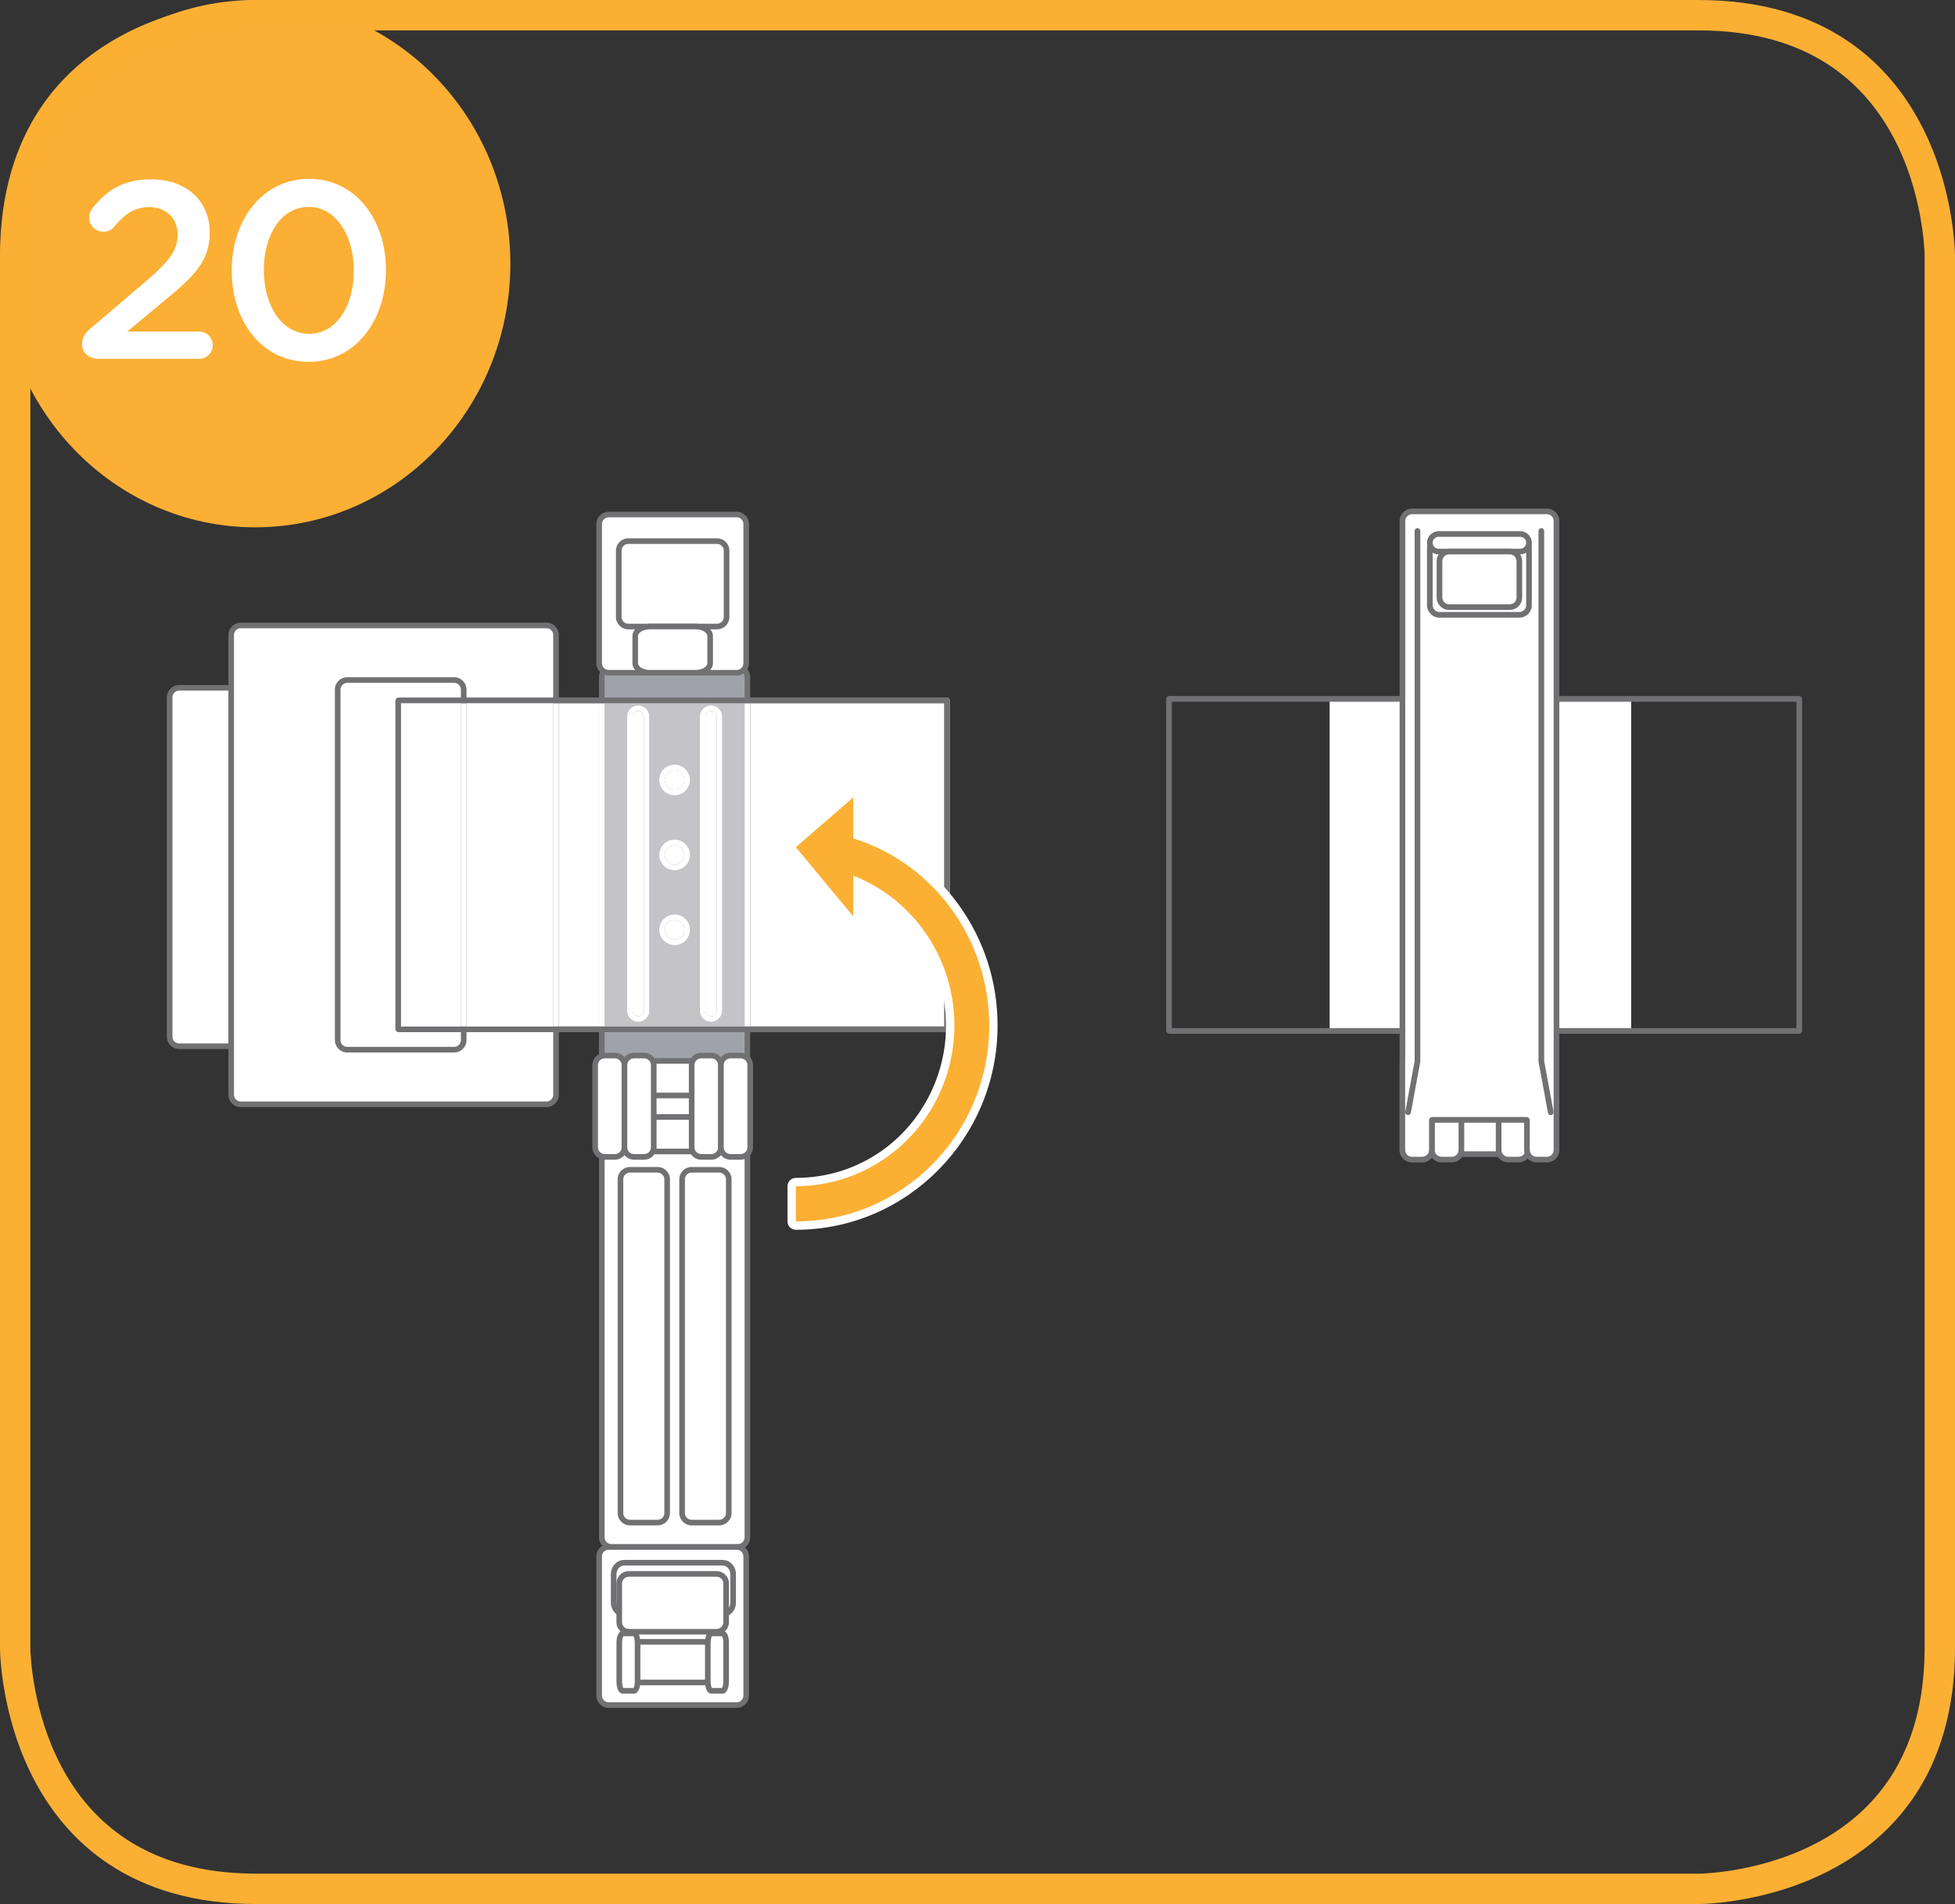 <?xml version="1.0" encoding="UTF-8"?>
<!DOCTYPE svg PUBLIC "-//W3C//DTD SVG 1.1//EN" "http://www.w3.org/Graphics/SVG/1.1/DTD/svg11.dtd">
<!-- Creator: CorelDRAW 2017 -->
<svg xmlns="http://www.w3.org/2000/svg" xml:space="preserve" width="48.44mm" height="47.181mm" version="1.1" style="shape-rendering:geometricPrecision; text-rendering:geometricPrecision; image-rendering:optimizeQuality; fill-rule:evenodd; clip-rule:evenodd"
viewBox="0 0 1922.85 1872.87"
 xmlns:xlink="http://www.w3.org/1999/xlink">
 <rect x="0" y="0" width="1922.85" height="1872.87" fill="#333333" stroke="none"/>
 <defs>
  <style type="text/css">
   <![CDATA[
    .fil3 {fill:#9FA2A9;fill-rule:nonzero}
    .fil6 {fill:#C4C4C8;fill-rule:nonzero}
    .fil8 {fill:#C4C4C8;fill-rule:nonzero}
    .fil0 {fill:#FBAF34;fill-rule:nonzero}
    .fil1 {fill:white;fill-rule:nonzero}
    .fil5 {fill:white;fill-rule:nonzero}
    .fil7 {fill:#C3C3C4;fill-rule:nonzero}
    .fil4 {fill:#AEADAF;fill-rule:nonzero}
    .fil2 {fill:#717073;fill-rule:nonzero}
    .fil9 {fill:#FBB034;fill-rule:nonzero}
   ]]>
  </style>
 </defs>
 <g id="Слой_x0020_1">
  <path class="fil0" d="M250.99 518.69c138.62,0 250.99,-116.12 250.99,-259.35 0,-143.23 -112.37,-259.33 -250.99,-259.33 -138.62,0 -250.99,116.1 -250.99,259.33 0,143.23 112.37,259.35 250.99,259.35z"/>
  <path class="fil1" d="M80.73 338.5c0,8.95 6.91,14.45 16.42,14.45l98.67 0c7.47,0 13.46,-5.99 13.46,-13.46 0,-7.4 -5.99,-13.39 -13.46,-13.39l-70.62 0 35.81 -29.81c30.87,-25.16 45.25,-40.03 45.25,-67.38l0 -0.49c0,-31.08 -23.33,-52.02 -57.44,-52.02 -27.35,0 -43.49,10.43 -57.65,28.12 -2.26,2.75 -3.52,6.2 -3.52,9.44 0,7.68 6.27,13.95 13.95,13.95 5.01,0 8.46,-2.25 10.71,-4.79 10.64,-12.9 20.37,-19.38 34.32,-19.38 15.86,0 28.05,9.94 28.05,27.14 0,15.65 -8.67,26.85 -32.56,47.01l-53.43 45.46c-5.22,4.23 -7.96,9.23 -7.96,15.15zm222.82 17.41c45.74,0 76.05,-40.25 76.05,-90.01l0 -0.49c0,-49.69 -30.09,-89.51 -75.56,-89.51 -45.81,0 -76.12,40.31 -76.12,90l0 0.5c0,49.76 29.81,89.51 75.62,89.51zm0.49 -27.56c-27.13,0 -44.54,-28.12 -44.54,-62.44l0 -0.49c0,-34.53 17.2,-61.88 44.05,-61.88 26.85,0 44.47,28.05 44.47,62.37l0 0.5c0,34.11 -16.92,61.95 -43.98,61.95z"/>
  <path class="fil1" d="M277.07 1019.73c0,5.2 -4.22,9.38 -9.37,9.38l-91.45 0c-5.18,0 -9.38,-4.18 -9.38,-9.38l0 -333.79c0,-5.18 4.2,-9.38 9.38,-9.38l91.45 0c5.15,0 9.37,4.2 9.37,9.38l0 333.79z"/>
  <path class="fil2" d="M277.07 1019.73l2.76 0c-0.02,6.72 -5.45,12.14 -12.13,12.14l-91.45 0c-6.69,-0.01 -12.13,-5.43 -12.14,-12.14l0 -333.79c0.01,-6.71 5.45,-12.13 12.14,-12.14l91.45 0c6.68,0.02 12.11,5.42 12.13,12.14l0 333.79 -2.76 0 -2.76 0 0 -333.79c0,-3.67 -2.99,-6.63 -6.61,-6.64l-91.45 0c-3.65,0 -6.62,2.97 -6.62,6.64l0 333.79c0,3.67 2.97,6.62 6.62,6.62l91.45 0c3.62,-0.01 6.61,-2.97 6.61,-6.62l2.76 0z"/>
  <path class="fil1" d="M546.88 1076.82c0,5.18 -4.19,9.4 -9.37,9.4l-300.76 0c-5.18,0 -9.37,-4.22 -9.37,-9.4l0 -452.23c0,-5.21 4.19,-9.4 9.37,-9.4l300.76 0c5.18,0 9.37,4.19 9.37,9.4l0 452.23z"/>
  <path class="fil2" d="M546.88 1076.82l2.76 0c0,6.69 -5.42,12.15 -12.13,12.15l-300.76 0c-6.71,0 -12.13,-5.46 -12.13,-12.15l0 -452.23c0.02,-6.72 5.43,-12.14 12.13,-12.14l300.76 0c6.71,0 12.12,5.42 12.13,12.14l0 452.23 -2.76 0 -2.76 0 0 -452.23c0,-3.68 -2.95,-6.64 -6.61,-6.64l-300.76 0c-3.66,0 -6.61,2.95 -6.61,6.64l0 452.23c0,3.67 2.97,6.64 6.61,6.64l300.76 0c3.64,0 6.61,-2.97 6.61,-6.64l2.76 0z"/>
  <path class="fil1" d="M456.09 1023.13c0,5.15 -4.19,9.37 -9.37,9.37l-105.2 0c-5.16,0 -9.38,-4.22 -9.38,-9.37l0 -344.85c0,-5.17 4.22,-9.37 9.38,-9.37l105.2 0c5.18,0 9.37,4.2 9.37,9.37l0 344.85z"/>
  <path class="fil2" d="M456.09 1023.13l2.76 0c-0.01,6.68 -5.42,12.13 -12.13,12.13l-105.2 0c-6.7,0 -12.13,-5.45 -12.13,-12.13l0 -344.85c0,-6.69 5.43,-12.12 12.13,-12.12l105.2 0c6.69,0 12.12,5.42 12.13,12.12l0 344.85 -2.76 0 -2.76 0 0 -344.85c0,-3.64 -2.95,-6.6 -6.61,-6.61l-105.2 0c-3.64,0.01 -6.61,2.98 -6.62,6.61l0 344.85c0.01,3.63 2.98,6.61 6.62,6.61l105.2 0c3.66,0 6.61,-2.98 6.61,-6.61l2.76 0z"/>
  <path class="fil1" d="M733.92 1667.82c0,5.17 -4.2,9.37 -9.37,9.37l-125.86 0c-5.18,0 -9.38,-4.2 -9.38,-9.37l0 -136.89c0,-5.2 4.2,-9.37 9.38,-9.37l125.86 0c5.17,0 9.37,4.17 9.37,9.37l0 136.89z"/>
  <path class="fil2" d="M733.92 1667.82l2.76 0c0,6.7 -5.43,12.13 -12.13,12.13l-125.86 0c-6.71,0 -12.14,-5.43 -12.14,-12.13l0 -136.89c0,-6.71 5.45,-12.13 12.14,-12.13l125.86 0c6.69,0 12.13,5.42 12.13,12.13l0 136.89 -2.76 0 -2.74 0 0 -136.89c-0.02,-3.65 -2.97,-6.61 -6.63,-6.61l-125.86 0c-3.66,0 -6.63,2.96 -6.63,6.61l0 136.89c0,3.64 2.97,6.61 6.63,6.61l125.86 0c3.64,0 6.61,-2.97 6.63,-6.61l2.74 0z"/>
  <path class="fil1" d="M721.09 1576.35c0,6.25 -4.63,11.32 -10.4,11.32l-96.72 0c-5.77,0 -10.4,-5.07 -10.4,-11.32l0 -27.85c0,-6.29 4.64,-11.34 10.4,-11.34l96.72 0c5.77,0 10.4,5.05 10.4,11.34l0 27.85z"/>
  <path class="fil2" d="M721.09 1576.35l2.76 0c-0.01,7.59 -5.68,14.05 -13.16,14.08l-96.72 0c-7.48,-0.03 -13.15,-6.49 -13.16,-14.08l0 -27.85c0.01,-7.62 5.7,-14.07 13.16,-14.1l96.72 0c7.47,0.03 13.15,6.48 13.16,14.1l0 27.85 -2.76 0 -2.75 0 0 -27.85c-0.02,-4.94 -3.59,-8.58 -7.65,-8.6l-96.72 0c-4.06,0.02 -7.63,3.66 -7.65,8.6l0 27.85c0.01,4.9 3.58,8.57 7.65,8.57l96.72 0c4.06,0 7.63,-3.67 7.65,-8.57l2.75 0z"/>
  <path class="fil1" d="M708.99 1645.54c0,5.2 -3.77,9.38 -8.37,9.38l-77.99 0c-4.62,0 -8.39,-4.18 -8.39,-9.38l0 -21.19c0,-5.18 3.77,-9.37 8.39,-9.37l77.99 0c4.6,0 8.37,4.19 8.37,9.37l0 21.19z"/>
  <path class="fil2" d="M708.99 1645.54l2.76 0c-0.01,6.48 -4.73,12.08 -11.13,12.14l-77.99 0c-6.38,-0.06 -11.13,-5.66 -11.15,-12.14l0 -21.19c0.02,-6.48 4.76,-12.07 11.15,-12.13l77.99 0c6.4,0.06 11.12,5.66 11.13,12.13l0 21.19 -2.76 0 -2.76 0 0 -21.19c0.02,-1.93 -0.7,-3.61 -1.75,-4.79 -1.05,-1.18 -2.39,-1.82 -3.86,-1.82l-77.99 0c-1.46,0 -2.81,0.64 -3.88,1.82 -1.05,1.17 -1.76,2.87 -1.75,4.79l0 21.19c-0.01,1.93 0.7,3.61 1.75,4.8 1.06,1.17 2.42,1.82 3.88,1.82l77.99 0c1.47,0 2.81,-0.64 3.86,-1.82 1.05,-1.19 1.77,-2.87 1.75,-4.8l2.76 0z"/>
  <path class="fil1" d="M627.09 1653.8c0,5.18 -1.57,9.37 -3.46,9.37l-11.09 0c-1.91,0 -3.46,-4.19 -3.46,-9.37l0 -37.73c0,-5.18 1.55,-9.37 3.46,-9.37l11.09 0c1.89,0 3.46,4.19 3.46,9.37l0 37.73z"/>
  <path class="fil2" d="M627.09 1653.8l2.75 0c-0.01,2.87 -0.42,5.47 -1.2,7.59l-1.6 2.86c-0.71,0.81 -1.86,1.67 -3.42,1.68l-11.09 0c-1.55,0 -2.73,-0.87 -3.43,-1.68 -2.03,-2.52 -2.72,-6.12 -2.79,-10.45l0 -37.73c0,-2.87 0.4,-5.46 1.19,-7.57l1.6 -2.87c0.71,-0.81 1.88,-1.66 3.43,-1.68l11.09 0c1.54,0.02 2.7,0.87 3.42,1.68 2.03,2.51 2.72,6.11 2.8,10.45l0 37.73 -2.75 0 -2.76 0 0 -37.73c0.01,-2.31 -0.37,-4.38 -0.84,-5.66l-0.6 -1.15 -0.01 -0.03 0.75 -0.9 0 1.12 -0.75 -0.22 0.75 -0.9 0 1.12 -11.09 0 0 -1.32 0.63 1.16 -0.63 0.15 0 -1.32 0.63 1.16 -0.19 -0.35 0.31 0.28 -0.11 0.07 -0.19 -0.35 0.31 0.28c-0.39,0.21 -1.54,3.32 -1.44,6.83l0 37.73c-0.02,2.31 0.36,4.4 0.84,5.68l0.59 1.14 0.01 0.03 -0.74 0.88 0 -1.12 0.74 0.24 -0.74 0.88 0 -1.12 11.09 0 0 1.33 -0.66 -1.16 0.66 -0.17 0 1.33 -0.66 -1.16 0.2 0.34 -0.29 -0.28 0.1 -0.06 0.2 0.34 -0.29 -0.28c0.39,-0.21 1.55,-3.33 1.46,-6.84l2.76 0z"/>
  <path class="fil1" d="M714.19 1653.8c0,5.18 -1.56,9.37 -3.46,9.37l-11.09 0c-1.9,0 -3.46,-4.19 -3.46,-9.37l0 -37.73c0,-5.18 1.56,-9.37 3.46,-9.37l11.09 0c1.91,0 3.46,4.19 3.46,9.37l0 37.73z"/>
  <path class="fil2" d="M714.19 1653.8l2.76 0c-0.02,2.86 -0.41,5.46 -1.19,7.59l-1.61 2.86c-0.7,0.83 -1.88,1.68 -3.42,1.68l-11.09 0c-1.55,0 -2.73,-0.87 -3.43,-1.68 -2.03,-2.52 -2.7,-6.12 -2.79,-10.45l0 -37.73c0,-2.87 0.42,-5.46 1.19,-7.57l1.6 -2.87c0.71,-0.81 1.88,-1.66 3.43,-1.68l11.09 0c1.54,0.02 2.72,0.85 3.42,1.68 2.06,2.52 2.72,6.11 2.8,10.45l0 37.73 -2.76 0 -2.75 0 0 -37.73c0,-2.31 -0.38,-4.4 -0.85,-5.66l-0.59 -1.15 -0.02 -0.03 0.74 -0.89 0 1.11 -0.74 -0.22 0.74 -0.89 0 1.11 -11.09 0 0 -1.32 0.63 1.16 -0.63 0.15 0 -1.32 0.63 1.16 -0.18 -0.35 0.29 0.28 -0.11 0.07 -0.18 -0.35 0.29 0.28c-0.39,0.21 -1.54,3.32 -1.44,6.83l0 37.73c-0.02,2.31 0.37,4.4 0.84,5.68l0.59 1.14 0.01 0.03 -0.74 0.88 0 -1.12 0.74 0.24 -0.74 0.88 0 -1.12 11.09 0 0 1.3 -0.64 -1.15 0.64 -0.15 0 1.3 -0.64 -1.15 0.19 0.35 -0.29 -0.28 0.1 -0.07 0.19 0.35 -0.29 -0.28c0.39,-0.21 1.54,-3.33 1.46,-6.84l2.75 0z"/>
  <path class="fil1" d="M714.19 1557.55c0,-5.16 -4.2,-9.37 -9.38,-9.37l-86.39 0c-5.15,0 -9.35,4.2 -9.35,9.37l0 38.14c0,5.18 4.2,9.38 9.35,9.38l86.39 0c5.18,0 9.38,-4.2 9.38,-9.38l0 -38.14z"/>
  <path class="fil2" d="M714.19 1557.55l-2.75 0c-0.01,-3.64 -2.97,-6.59 -6.64,-6.61l-86.37 0c-3.64,0.02 -6.61,2.97 -6.61,6.61l0 38.14c0,3.65 2.97,6.62 6.61,6.62l86.37 0c3.66,0 6.63,-2.97 6.64,-6.62l0 -38.14 2.75 0 2.76 0 0 38.14c0,6.7 -5.43,12.14 -12.14,12.14l-86.37 0c-6.7,0 -12.12,-5.43 -12.13,-12.14l0 -38.14c0.01,-6.7 5.43,-12.11 12.13,-12.13l86.37 0c6.71,0.02 12.14,5.42 12.14,12.13l-2.76 0z"/>
  <path class="fil3" d="M735.11 1049.46c0,5.18 -4.19,9.37 -9.37,9.37l-124.48 0c-5.18,0 -9.38,-4.19 -9.38,-9.37l0 -383.39c0,-5.18 4.2,-9.37 9.38,-9.37l124.48 0c5.18,0 9.37,4.19 9.37,9.37l0 383.39z"/>
  <path class="fil2" d="M735.11 1049.46l2.75 0c0,6.7 -5.42,12.13 -12.12,12.13l-124.48 0c-6.71,-0.02 -12.13,-5.42 -12.14,-12.13l0 -383.39c0.02,-6.71 5.43,-12.12 12.14,-12.13l124.48 0c6.69,0.01 12.12,5.42 12.12,12.13l0 383.39 -2.75 0 -2.76 0 0 -383.39c0,-3.67 -2.95,-6.63 -6.61,-6.63l-124.48 0c-3.68,0.02 -6.63,2.96 -6.63,6.63l0 383.39c0,3.65 2.95,6.61 6.63,6.61l124.48 0c3.66,0 6.6,-2.96 6.61,-6.61l2.76 0z"/>
  <path class="fil1" d="M735.11 1512.2c0,5.18 -4.19,9.37 -9.37,9.37l-124.46 0c-5.2,0 -9.4,-4.18 -9.4,-9.37l0 -383.39c0,-5.18 4.2,-9.37 9.4,-9.37l124.46 0c5.18,0 9.37,4.19 9.37,9.37l0 383.39z"/>
  <path class="fil2" d="M735.11 1512.2l2.76 0c0,6.7 -5.42,12.13 -12.13,12.13l-124.46 0c-6.72,-0.01 -12.14,-5.42 -12.14,-12.13l0 -383.39c0,-6.71 5.43,-12.12 12.14,-12.13l124.46 0c6.69,0.01 12.11,5.42 12.13,12.13l0 383.39 -2.76 0 -2.76 0 0 -383.39c0,-3.67 -2.96,-6.63 -6.61,-6.63l-124.46 0c-3.68,0.02 -6.64,2.96 -6.64,6.63l0 383.39c0,3.66 2.95,6.61 6.64,6.61l124.46 0c3.65,0 6.61,-2.96 6.61,-6.61l2.76 0z"/>
  <path class="fil1" d="M726.86 1123.28c0,5.18 -3.18,9.35 -7.13,9.35l-122.11 0c-3.91,0 -7.11,-4.17 -7.11,-9.35l0 -70.3c0,-5.21 3.2,-9.38 7.11,-9.38l122.11 0c3.95,0 7.13,4.17 7.13,9.38l0 70.3z"/>
  <path class="fil2" d="M726.86 1123.28l2.76 0c-0.02,3.15 -0.95,6.05 -2.65,8.29 -1.68,2.23 -4.27,3.84 -7.24,3.82l-122.11 0c-2.97,0 -5.53,-1.6 -7.21,-3.82 -1.69,-2.23 -2.66,-5.14 -2.66,-8.29l0 -70.3c0,-3.18 0.96,-6.08 2.66,-8.32 1.68,-2.22 4.24,-3.82 7.21,-3.82l122.11 0c2.97,0 5.56,1.6 7.24,3.82 1.69,2.24 2.63,5.14 2.65,8.32l0 70.3 -2.76 0 -2.76 0 0 -70.3c0.01,-2.04 -0.63,-3.82 -1.51,-4.97 -0.91,-1.17 -1.91,-1.65 -2.86,-1.65l-122.11 0c-0.92,0 -1.92,0.48 -2.83,1.65 -0.9,1.15 -1.54,2.93 -1.52,4.97l0 70.3c-0.02,2.02 0.63,3.79 1.52,4.96 0.91,1.16 1.91,1.64 2.83,1.64l122.11 0c0.95,0 1.95,-0.48 2.86,-1.64 0.88,-1.16 1.52,-2.94 1.51,-4.96l2.76 0z"/>
  <path class="fil1" d="M635.97 994.1c0,4.56 -3.73,8.26 -8.26,8.26 -4.56,0 -8.28,-3.7 -8.28,-8.26l0 -289.22c0,-4.55 3.71,-8.25 8.28,-8.25 4.54,0 8.26,3.7 8.26,8.25l0 289.22z"/>
  <path class="fil2" d="M635.97 994.1l2.76 0c-0.02,6.09 -4.95,11.01 -11.02,11.02 -6.09,-0.02 -11.02,-4.93 -11.02,-11.02l0 -289.22c0,-6.08 4.93,-10.99 11.02,-11.01 6.08,0.02 11.01,4.93 11.02,11.01l0 289.22 -2.76 0 -2.76 0 0 -289.22c0,-3.01 -2.49,-5.5 -5.51,-5.5 -3.04,0 -5.52,2.49 -5.52,5.5l0 289.22c0,3.02 2.48,5.52 5.52,5.52 3.01,0 5.51,-2.49 5.51,-5.52l2.76 0z"/>
  <path class="fil1" d="M707.58 994.1c0,4.56 -3.7,8.26 -8.26,8.26 -4.56,0 -8.26,-3.7 -8.26,-8.26l0 -289.22c0,-4.55 3.7,-8.25 8.26,-8.25 4.56,0 8.26,3.7 8.26,8.25l0 289.22z"/>
  <path class="fil2" d="M707.58 994.1l2.74 0c0,6.08 -4.91,11.01 -11.01,11.02 -6.09,-0.02 -11,-4.93 -11.02,-11.02l0 -289.22c0.02,-6.08 4.93,-10.99 11.02,-11.01 6.09,0 11.01,4.94 11.01,11.01l0 289.22 -2.74 0 -2.76 0 0 -289.22c0,-3.02 -2.47,-5.5 -5.51,-5.5 -3.02,0 -5.5,2.49 -5.5,5.5l0 289.22c0,3.02 2.48,5.52 5.5,5.52 3.04,0 5.51,-2.48 5.51,-5.52l2.76 0z"/>
  <path class="fil1" d="M675.91 767.21c0,6.82 -5.56,12.41 -12.4,12.41 -6.84,0 -12.39,-5.59 -12.39,-12.41 0,-6.83 5.56,-12.4 12.39,-12.4 6.85,0 12.4,5.57 12.4,12.4z"/>
  <path class="fil2" d="M675.91 767.21l2.76 0c-0.01,8.35 -6.79,15.16 -15.16,15.16 -8.36,0 -15.14,-6.81 -15.14,-15.16 0,-8.36 6.78,-15.15 15.14,-15.16 8.37,0.01 15.15,6.8 15.16,15.16l-2.76 0 -2.76 0c-0.01,-5.31 -4.33,-9.63 -9.65,-9.65 -5.31,0.01 -9.62,4.34 -9.63,9.65 0.01,5.3 4.33,9.64 9.63,9.65 5.32,-0.01 9.63,-4.35 9.65,-9.65l2.76 0z"/>
  <path class="fil1" d="M675.91 914.57c0,6.83 -5.56,12.39 -12.4,12.39 -6.84,0 -12.39,-5.56 -12.39,-12.39 0,-6.84 5.56,-12.4 12.39,-12.4 6.85,0 12.4,5.56 12.4,12.4z"/>
  <path class="fil2" d="M675.91 914.57l2.76 0c-0.01,8.36 -6.79,15.15 -15.16,15.15 -8.36,0 -15.14,-6.79 -15.14,-15.15 0,-8.36 6.78,-15.14 15.14,-15.16 8.37,0.02 15.15,6.79 15.16,15.16l-2.76 0 -2.76 0c-0.01,-5.31 -4.33,-9.64 -9.65,-9.64 -5.31,0 -9.62,4.33 -9.63,9.64 0.01,5.31 4.33,9.63 9.63,9.63 5.32,0 9.63,-4.33 9.65,-9.63l2.76 0z"/>
  <path class="fil1" d="M675.91 840.89c0,6.82 -5.56,12.41 -12.4,12.41 -6.84,0 -12.39,-5.59 -12.39,-12.41 0,-6.83 5.56,-12.41 12.39,-12.41 6.85,0 12.4,5.58 12.4,12.41z"/>
  <path class="fil2" d="M675.91 840.89l2.76 0c-0.01,8.35 -6.79,15.15 -15.16,15.17 -8.36,-0.02 -15.14,-6.82 -15.14,-15.17 0,-8.36 6.78,-15.15 15.14,-15.16 8.37,0.01 15.15,6.8 15.16,15.16l-2.76 0 -2.76 0c-0.01,-5.31 -4.33,-9.63 -9.65,-9.65 -5.31,0.02 -9.62,4.34 -9.63,9.65 0.01,5.3 4.33,9.63 9.63,9.65 5.32,-0.02 9.63,-4.35 9.65,-9.65l2.76 0z"/>
  <path class="fil1" d="M656.18 1488.31c0,5.18 -4.2,9.37 -9.4,9.37l-27.16 0c-5.16,0 -9.37,-4.19 -9.37,-9.37l0 -328.29c0,-5.18 4.2,-9.37 9.37,-9.37l27.16 0c5.19,0 9.4,4.19 9.4,9.37l0 328.29z"/>
  <path class="fil2" d="M656.18 1488.31l2.76 0c0,6.71 -5.45,12.11 -12.15,12.13l-27.16 0c-6.69,0 -12.13,-5.42 -12.13,-12.13l0 -328.29c0,-6.71 5.43,-12.13 12.13,-12.13l27.16 0c6.7,0.02 12.15,5.42 12.15,12.13l0 328.29 -2.76 0 -2.76 0 0 -328.29c0,-3.66 -2.96,-6.61 -6.64,-6.61l-27.16 0c-3.64,0 -6.61,2.95 -6.61,6.61l0 328.29c0,3.66 2.97,6.61 6.61,6.61l27.16 0c3.68,0 6.64,-2.95 6.64,-6.61l2.76 0z"/>
  <path class="fil1" d="M716.76 1488.31c0,5.18 -4.19,9.37 -9.38,9.37l-27.14 0c-5.18,0 -9.36,-4.19 -9.36,-9.37l0 -328.29c0,-5.18 4.17,-9.37 9.36,-9.37l27.14 0c5.2,0 9.38,4.19 9.38,9.37l0 328.29z"/>
  <path class="fil2" d="M716.76 1488.31l2.76 0c-0.02,6.71 -5.42,12.11 -12.14,12.13l-27.14 0c-6.71,-0.02 -12.1,-5.43 -12.12,-12.13l0 -328.29c0.02,-6.69 5.41,-12.11 12.12,-12.13l27.14 0c6.72,0.02 12.13,5.43 12.14,12.13l0 328.29 -2.76 0 -2.74 0 0 -328.29c-0.02,-3.66 -2.97,-6.61 -6.64,-6.61l-27.14 0c-3.66,0 -6.6,2.94 -6.6,6.61l0 328.29c0,3.67 2.94,6.61 6.6,6.61l27.14 0c3.67,0 6.63,-2.94 6.64,-6.61l2.74 0z"/>
  <path class="fil1" d="M702.31 1089.3c0,5.18 -4.19,9.38 -9.37,9.38l-51.63 0c-5.17,0 -9.38,-4.2 -9.38,-9.38l0 -2.38c0,-5.18 4.22,-9.35 9.38,-9.35l51.63 0c5.18,0 9.37,4.17 9.37,9.35l0 2.38z"/>
  <path class="fil2" d="M702.31 1089.3l2.76 0c-0.02,6.71 -5.43,12.13 -12.13,12.14l-51.63 0c-6.7,-0.02 -12.14,-5.43 -12.14,-12.14l0 -2.38c0,-6.7 5.45,-12.1 12.14,-12.11l51.63 0c6.69,0.01 12.11,5.41 12.13,12.11l0 2.38 -2.76 0 -2.76 0 0 -2.38c0,-3.65 -2.96,-6.59 -6.61,-6.59l-51.63 0c-3.66,0 -6.61,2.94 -6.63,6.59l0 2.38c0.02,3.66 2.97,6.61 6.63,6.63l51.63 0c3.65,0 6.61,-2.96 6.61,-6.63l2.76 0z"/>
  <path class="fil1" d="M614.19 1128.6c0,5.15 -4.2,9.35 -9.4,9.35l-10.07 0c-5.15,0 -9.35,-4.2 -9.35,-9.35l0 -80.94c0,-5.18 4.2,-9.37 9.35,-9.37l10.07 0c5.19,0 9.4,4.19 9.4,9.37l0 80.94z"/>
  <path class="fil2" d="M614.19 1128.6l2.76 0c0,6.68 -5.45,12.11 -12.15,12.11l-10.07 0c-6.69,0 -12.1,-5.43 -12.11,-12.11l0 -80.94c0,-6.69 5.43,-12.11 12.11,-12.11l10.07 0c6.7,0 12.15,5.4 12.15,12.11l0 80.94 -2.76 0 -2.76 0 0 -80.94c0,-3.66 -2.96,-6.61 -6.64,-6.61l-10.07 0c-3.63,0 -6.59,2.95 -6.59,6.61l0 80.94c0,3.62 2.97,6.59 6.59,6.59l10.07 0c3.68,0 6.64,-2.97 6.64,-6.59l2.76 0z"/>
  <path class="fil1" d="M642.97 1128.6c0,5.15 -4.2,9.35 -9.37,9.35l-10.05 0c-5.17,0 -9.36,-4.2 -9.36,-9.35l0 -80.94c0,-5.18 4.19,-9.37 9.36,-9.37l10.05 0c5.17,0 9.37,4.19 9.37,9.37l0 80.94z"/>
  <path class="fil2" d="M642.97 1128.6l2.76 0c-0.02,6.68 -5.43,12.11 -12.13,12.11l-10.05 0c-6.69,0 -12.12,-5.43 -12.12,-12.11l0 -80.94c0,-6.69 5.42,-12.11 12.12,-12.11l10.05 0c6.69,0 12.13,5.4 12.13,12.11l0 80.94 -2.76 0 -2.74 0 0 -80.94c-0.02,-3.66 -2.97,-6.61 -6.63,-6.61l-10.05 0c-3.64,0 -6.6,2.95 -6.6,6.61l0 80.94c0,3.62 2.97,6.59 6.6,6.59l10.05 0c3.64,0 6.61,-2.97 6.63,-6.59l2.74 0z"/>
  <path class="fil1" d="M709.06 1128.6c0,5.15 -4.19,9.35 -9.37,9.35l-10.05 0c-5.17,0 -9.36,-4.2 -9.36,-9.35l0 -80.94c0,-5.18 4.19,-9.37 9.36,-9.37l10.05 0c5.18,0 9.37,4.19 9.37,9.37l0 80.94z"/>
  <path class="fil2" d="M709.06 1128.6l2.76 0c0,6.68 -5.42,12.11 -12.13,12.11l-10.05 0c-6.7,0 -12.12,-5.43 -12.12,-12.11l0 -80.94c0,-6.69 5.42,-12.11 12.12,-12.11l10.05 0c6.7,0 12.11,5.42 12.13,12.11l0 80.94 -2.76 0 -2.76 0 0 -80.94c0,-3.66 -2.96,-6.61 -6.61,-6.61l-10.05 0c-3.64,0 -6.6,2.95 -6.6,6.61l0 80.94c0,3.62 2.97,6.59 6.6,6.59l10.05 0c3.65,0 6.61,-2.97 6.61,-6.59l2.76 0z"/>
  <path class="fil1" d="M737.88 1128.6c0,5.15 -4.2,9.35 -9.37,9.35l-10.09 0c-5.14,0 -9.36,-4.2 -9.36,-9.35l0 -80.94c0,-5.18 4.22,-9.37 9.36,-9.37l10.09 0c5.17,0 9.37,4.19 9.37,9.37l0 80.94z"/>
  <path class="fil2" d="M737.88 1128.6l2.76 0c-0.01,6.68 -5.43,12.11 -12.13,12.11l-10.09 0c-6.68,0 -12.1,-5.43 -12.12,-12.11l0 -80.94c0.02,-6.71 5.43,-12.11 12.12,-12.11l10.09 0c6.69,0 12.13,5.4 12.13,12.11l0 80.94 -2.76 0 -2.76 0 0 -80.94c0,-3.66 -2.97,-6.61 -6.61,-6.61l-10.09 0c-3.62,0 -6.58,2.95 -6.6,6.61l0 80.94c0.02,3.62 2.98,6.59 6.6,6.59l10.09 0c3.64,0 6.61,-2.97 6.61,-6.59l2.76 0z"/>
  <path class="fil1" d="M733.92 652.35c0,5.18 -4.2,9.4 -9.37,9.4l-125.86 0c-5.18,0 -9.38,-4.22 -9.38,-9.4l0 -136.89c0,-5.18 4.2,-9.36 9.38,-9.36l125.86 0c5.17,0 9.37,4.17 9.37,9.36l0 136.89z"/>
  <path class="fil2" d="M733.92 652.35l2.76 0c0,6.69 -5.42,12.15 -12.13,12.15l-125.86 0c-6.71,0 -12.14,-5.46 -12.14,-12.15l0 -136.89c0,-6.68 5.43,-12.12 12.14,-12.12l125.86 0c6.69,0 12.12,5.43 12.13,12.12l0 136.89 -2.76 0 -2.74 0 0 -136.89c-0.02,-3.63 -2.99,-6.61 -6.63,-6.61l-125.86 0c-3.66,0 -6.63,2.99 -6.63,6.61l0 136.89c0,3.65 2.97,6.64 6.63,6.64l125.86 0c3.64,0 6.61,-2.99 6.63,-6.64l2.74 0z"/>
  <path class="fil1" d="M714.63 606.91c0,5.18 -4.18,9.36 -9.37,9.36l-87.3 0c-5.17,0 -9.37,-4.17 -9.37,-9.36l0 -65.27c0,-5.21 4.2,-9.37 9.37,-9.37l87.3 0c5.18,0 9.37,4.16 9.37,9.37l0 65.27z"/>
  <path class="fil2" d="M714.63 606.91l2.76 0c-0.01,6.71 -5.43,12.1 -12.13,12.12l-87.3 0c-6.68,-0.02 -12.13,-5.41 -12.13,-12.12l0 -65.27c0.02,-6.73 5.45,-12.11 12.13,-12.13l87.3 0c6.7,0.02 12.12,5.41 12.13,12.13l0 65.27 -2.76 0 -2.76 0 0 -65.27c0,-3.68 -2.94,-6.61 -6.61,-6.61l-87.3 0c-3.66,0 -6.61,2.93 -6.61,6.61l0 65.27c0,3.66 2.95,6.6 6.61,6.6l87.3 0c3.66,0 6.61,-2.93 6.61,-6.6l2.76 0z"/>
  <path class="fil1" d="M698.48 652.35c0,5.18 -6.36,9.4 -14.2,9.4l-45.32 0c-7.83,0 -14.19,-4.22 -14.19,-9.4l0 -26.71c0,-5.2 6.36,-9.37 14.19,-9.37l45.32 0c7.84,0 14.2,4.17 14.2,9.37l0 26.71z"/>
  <path class="fil2" d="M698.48 652.35l2.76 0c-0.01,3.78 -2.32,6.91 -5.39,8.95 -3.12,2.04 -7.16,3.21 -11.57,3.21l-45.32 0c-4.41,0 -8.44,-1.16 -11.55,-3.21 -3.08,-2.03 -5.39,-5.17 -5.39,-8.95l0 -26.71c0,-3.79 2.31,-6.93 5.39,-8.94 3.11,-2.04 7.14,-3.18 11.55,-3.19l45.32 0c4.41,0.02 8.44,1.15 11.55,3.19 3.08,2 5.39,5.14 5.41,8.94l0 26.71 -2.76 0 -2.76 0 0 -26.71c0.02,-1.4 -0.85,-2.95 -2.93,-4.34 -2.02,-1.34 -5.08,-2.28 -8.51,-2.28l-45.32 0c-3.43,0 -6.5,0.94 -8.51,2.28 -2.06,1.39 -2.94,2.94 -2.93,4.34l0 26.71c-0.02,1.4 0.87,2.95 2.93,4.34 2.03,1.36 5.1,2.31 8.51,2.3l45.32 0c3.42,0.01 6.48,-0.94 8.51,-2.3 2.07,-1.39 2.94,-2.94 2.93,-4.34l2.76 0z"/>
  <path class="fil1" d="M589.14 691.65l-39.49 0 0 318.11 39.49 0 0 -318.11zm339.7 0l-190.97 0 0 318.11 190.97 0 0 -318.11z"/>
  <polygon class="fil1" points="544.13,691.65 458.85,691.65 458.85,1009.76 544.13,1009.76 "/>
  <polygon class="fil4" points="544.13,1009.76 549.63,1009.76 549.63,691.64 544.13,691.64 "/>
  <polygon class="fil5" points="544.13,1009.76 549.63,1009.76 549.63,691.64 544.13,691.64 "/>
  <polygon class="fil1" points="453.33,691.65 394.42,691.65 394.42,1009.76 453.33,1009.76 "/>
  <polygon class="fil4" points="453.33,1009.76 458.83,1009.76 458.83,691.64 453.33,691.64 "/>
  <polygon class="fil5" points="453.33,1009.76 458.83,1009.76 458.83,691.64 453.33,691.64 "/>
  <path class="fil6" d="M663.51 929.73c-8.36,0 -15.15,-6.79 -15.15,-15.15 0,-8.36 6.79,-15.14 15.15,-15.16 8.38,0.02 15.15,6.79 15.16,15.16 -0.01,8.36 -6.79,15.15 -15.16,15.15zm0 -73.67c-8.36,-0.02 -15.14,-6.81 -15.15,-15.17 0.01,-8.36 6.79,-15.15 15.15,-15.16 8.38,0.01 15.15,6.8 15.16,15.16 -0.01,8.36 -6.79,15.15 -15.16,15.17zm0 -73.69c-8.36,0 -15.14,-6.79 -15.15,-15.15 0.01,-8.36 6.79,-15.15 15.15,-15.17 8.38,0.02 15.15,6.81 15.16,15.17 -0.01,8.36 -6.79,15.15 -15.16,15.15zm-35.81 222.75c-6.09,-0.01 -11.02,-4.93 -11.02,-11.02l0 -289.22c0,-6.08 4.93,-11 11.02,-11.01 6.08,0.01 11.01,4.93 11.02,11.01l0 289.22c-0.02,6.09 -4.95,11.01 -11.02,11.02zm71.61 0c-6.09,-0.01 -11,-4.93 -11.02,-11.02l0 -289.22c0.02,-6.08 4.93,-11 11.02,-11.01 6.09,0 11.01,4.94 11.01,11.01l0 289.22c0,6.08 -4.91,11.01 -11.01,11.02zm33.05 -313.47l-137.71 0 0 318.11 137.71 0 0 -318.11z"/>
  <path class="fil4" d="M594.64 691.65l-5.52 0 0 318.11 5.52 0 0 -318.11zm143.23 0l-5.5 0 0 318.11 5.5 0 0 -318.11z"/>
  <path class="fil5" d="M594.64 691.65l-5.52 0 0 318.11 5.52 0 0 -318.11zm143.23 0l-5.5 0 0 318.11 5.5 0 0 -318.11z"/>
  <path class="fil1" d="M627.71 699.38c-3.04,0 -5.52,2.48 -5.52,5.5l0 289.22c0,3.02 2.48,5.5 5.52,5.5 3.01,0 5.5,-2.48 5.5,-5.5l0 -289.22c0,-3.02 -2.49,-5.5 -5.5,-5.5z"/>
  <path class="fil4" d="M627.71 999.61c-3.04,0 -5.52,-2.48 -5.52,-5.52l0 -289.2c0,-3.02 2.48,-5.5 5.52,-5.5 3.01,0 5.5,2.48 5.5,5.5l0 289.2c0,3.04 -2.49,5.52 -5.5,5.52zm0 -305.74c-6.09,0.01 -11.02,4.93 -11.02,11.02l0 289.2c0,6.09 4.93,11.02 11.02,11.04 6.08,-0.02 11.01,-4.95 11.02,-11.04l0 -289.2c-0.01,-6.09 -4.94,-11.01 -11.02,-11.02z"/>
  <path class="fil5" d="M627.71 999.61c-3.04,0 -5.52,-2.48 -5.52,-5.52l0 -289.2c0,-3.02 2.48,-5.5 5.52,-5.5 3.01,0 5.5,2.48 5.5,5.5l0 289.2c0,3.04 -2.49,5.52 -5.5,5.52zm0 -305.74c-6.09,0.01 -11.02,4.93 -11.02,11.02l0 289.2c0,6.09 4.93,11.02 11.02,11.04 6.08,-0.02 11.01,-4.95 11.02,-11.04l0 -289.2c-0.01,-6.09 -4.94,-11.01 -11.02,-11.02z"/>
  <path class="fil1" d="M699.31 699.38c-3.02,0 -5.5,2.48 -5.5,5.5l0 289.22c0,3.02 2.48,5.5 5.5,5.5 3.04,0 5.5,-2.47 5.5,-5.5l0 -289.22c0,-3.02 -2.46,-5.5 -5.5,-5.5z"/>
  <path class="fil4" d="M699.31 999.61c-3.02,0 -5.5,-2.48 -5.5,-5.52l0 -289.2c0,-3.02 2.48,-5.5 5.5,-5.5 3.04,0 5.5,2.47 5.5,5.5l0 289.2c0,3.04 -2.46,5.52 -5.5,5.52zm0 -305.74c-6.09,0.01 -11.01,4.93 -11.02,11.02l0 289.2c0.01,6.09 4.93,11.02 11.02,11.04 6.09,-0.02 11.01,-4.96 11.01,-11.04l0 -289.2c0,-6.08 -4.91,-11.02 -11.01,-11.02z"/>
  <path class="fil5" d="M699.31 999.61c-3.02,0 -5.5,-2.48 -5.5,-5.52l0 -289.2c0,-3.02 2.48,-5.5 5.5,-5.5 3.04,0 5.5,2.47 5.5,5.5l0 289.2c0,3.04 -2.46,5.52 -5.5,5.52zm0 -305.74c-6.09,0.01 -11.01,4.93 -11.02,11.02l0 289.2c0.01,6.09 4.93,11.02 11.02,11.04 6.09,-0.02 11.01,-4.96 11.01,-11.04l0 -289.2c0,-6.08 -4.91,-11.02 -11.01,-11.02z"/>
  <path class="fil1" d="M663.51 757.56c-5.31,0.02 -9.63,4.34 -9.63,9.65 0,5.31 4.33,9.65 9.63,9.66 5.31,-0.01 9.63,-4.35 9.65,-9.66 -0.02,-5.31 -4.34,-9.63 -9.65,-9.65z"/>
  <path class="fil4" d="M663.51 776.87c-5.31,-0.01 -9.63,-4.35 -9.63,-9.65 0,-5.32 4.33,-9.65 9.63,-9.67 5.31,0.02 9.63,4.34 9.65,9.67 -0.02,5.29 -4.34,9.63 -9.65,9.65zm0 -24.81c-8.36,0.01 -15.14,6.8 -15.15,15.17 0.01,8.34 6.79,15.15 15.15,15.15 8.38,0 15.15,-6.81 15.16,-15.15 -0.01,-8.36 -6.79,-15.16 -15.16,-15.17z"/>
  <path class="fil5" d="M663.51 776.87c-5.31,-0.01 -9.63,-4.35 -9.63,-9.65 0,-5.32 4.33,-9.65 9.63,-9.67 5.31,0.02 9.63,4.34 9.65,9.67 -0.02,5.29 -4.34,9.63 -9.65,9.65zm0 -24.81c-8.36,0.01 -15.14,6.8 -15.15,15.17 0.01,8.34 6.79,15.15 15.15,15.15 8.38,0 15.15,-6.81 15.16,-15.15 -0.01,-8.36 -6.79,-15.16 -15.16,-15.17z"/>
  <path class="fil1" d="M663.51 904.93c-5.31,0.01 -9.63,4.33 -9.63,9.63 0,5.32 4.33,9.63 9.63,9.65 5.32,-0.01 9.63,-4.33 9.65,-9.65 -0.02,-5.31 -4.33,-9.62 -9.65,-9.63z"/>
  <path class="fil4" d="M663.51 924.21c-5.31,-0.01 -9.63,-4.33 -9.63,-9.63 0,-5.32 4.33,-9.63 9.63,-9.65 5.32,0.02 9.63,4.33 9.65,9.65 -0.02,5.31 -4.33,9.62 -9.65,9.63zm0 -24.8c-8.36,0.02 -15.15,6.79 -15.15,15.17 0,8.36 6.79,15.15 15.15,15.15 8.38,0 15.15,-6.79 15.16,-15.15 -0.01,-8.38 -6.79,-15.15 -15.16,-15.17z"/>
  <path class="fil5" d="M663.51 924.21c-5.31,-0.01 -9.63,-4.33 -9.63,-9.63 0,-5.32 4.33,-9.63 9.63,-9.65 5.32,0.02 9.63,4.33 9.65,9.65 -0.02,5.31 -4.33,9.62 -9.65,9.63zm0 -24.8c-8.36,0.02 -15.15,6.79 -15.15,15.17 0,8.36 6.79,15.15 15.15,15.15 8.38,0 15.15,-6.79 15.16,-15.15 -0.01,-8.38 -6.79,-15.15 -15.16,-15.17z"/>
  <path class="fil1" d="M663.51 831.23c-5.31,0.02 -9.63,4.34 -9.63,9.65 0,5.31 4.33,9.65 9.63,9.66 5.31,-0.01 9.63,-4.35 9.65,-9.66 -0.02,-5.31 -4.34,-9.63 -9.65,-9.65z"/>
  <path class="fil4" d="M663.51 850.54c-5.31,-0.01 -9.63,-4.35 -9.63,-9.65 0,-5.32 4.33,-9.65 9.63,-9.66 5.31,0.01 9.63,4.34 9.65,9.66 -0.02,5.29 -4.34,9.63 -9.65,9.65zm0 -24.81c-8.36,0.02 -15.14,6.79 -15.15,15.17 0.01,8.34 6.79,15.15 15.15,15.16 8.38,-0.01 15.15,-6.82 15.16,-15.16 -0.01,-8.38 -6.79,-15.15 -15.16,-15.17z"/>
  <path class="fil5" d="M663.51 850.54c-5.31,-0.01 -9.63,-4.35 -9.63,-9.65 0,-5.32 4.33,-9.65 9.63,-9.66 5.31,0.01 9.63,4.34 9.65,9.66 -0.02,5.29 -4.34,9.63 -9.65,9.65zm0 -24.81c-8.36,0.02 -15.14,6.79 -15.15,15.17 0.01,8.34 6.79,15.15 15.15,15.16 8.38,-0.01 15.15,-6.82 15.16,-15.16 -0.01,-8.38 -6.79,-15.15 -15.16,-15.17z"/>
  <path class="fil7" d="M589.14 1009.76l-39.49 0 0 5.52 39.49 0 0 -5.52zm0 -323.62l-39.49 0 0 5.52 39.49 0 0 -5.52zm342.46 0l-193.73 0 0 5.52 190.97 0 0 318.11 -190.97 0 0 5.52 193.73 0 0 -2.76 0 2.76 1.95 -0.81 0.81 -1.95 0 -323.62 -0.81 -1.95 -1.95 -0.81z"/>
  <path class="fil7" d="M544.13 1009.76l-85.28 0 0 5.52 85.28 0 0 -5.52zm0 -323.62l-85.28 0 0 5.52 85.28 0 0 -5.52z"/>
  <path class="fil5" d="M544.13 1009.76l-85.28 0 0 5.52 85.28 0 0 -5.52zm0 -323.62l-85.28 0 0 5.52 85.28 0 0 -5.52z"/>
  <path class="fil2" d="M544.13 691.64l5.51 0 0 -5.5 -5.51 0 0 5.5zm0 323.64l5.51 0 0 -5.51 -5.51 0 0 5.51z"/>
  <polygon class="fil7" points="453.33,686.14 391.66,686.14 389.71,686.94 388.92,688.9 388.92,1012.52 389.71,1014.47 391.66,1015.28 453.33,1015.28 453.33,1009.76 394.42,1009.76 394.42,691.66 453.33,691.66 "/>
  <polygon class="fil5" points="453.33,686.14 391.66,686.14 389.71,686.94 388.92,688.9 388.92,1012.52 389.71,1014.47 391.66,1015.28 453.33,1015.28 453.33,1009.76 394.42,1009.76 394.42,691.66 453.33,691.66 "/>
  <path class="fil2" d="M453.33 691.64l5.51 0 0 -5.5 -5.51 0 0 5.5zm0 323.64l5.51 0 0 -5.51 -5.51 0 0 5.51z"/>
  <path class="fil7" d="M732.37 1009.76l-137.71 0 0 5.52 137.71 0 0 -5.52zm0 -323.62l-137.71 0 0 5.52 137.71 0 0 -5.52z"/>
  <path class="fil8" d="M732.37 1009.76l-137.71 0 0 5.52 137.71 0 0 -5.52zm0 -323.62l-137.71 0 0 5.52 137.71 0 0 -5.52z"/>
  <path class="fil2" d="M594.64 1009.76l-5.52 0 0 5.52 5.52 0 0 -5.52zm143.23 0l-5.5 0 0 5.52 5.5 0 0 -5.52zm-143.23 -323.62l-5.52 0 0 5.52 5.52 0 0 -5.52zm143.23 0l-5.5 0 0 5.52 5.5 0 0 -5.52z"/>
  <polygon class="fil2" points="931.59,1012.52 931.59,1015.28 391.65,1015.28 389.71,1014.46 388.91,1012.52 388.91,688.89 389.71,686.95 391.65,686.13 931.59,686.13 933.54,686.95 934.35,688.89 934.35,1012.52 933.54,1014.46 931.59,1015.28 931.59,1012.52 928.84,1012.52 928.84,691.65 394.41,691.65 394.41,1009.76 931.59,1009.76 931.59,1012.52 928.84,1012.52 "/>
  <polygon class="fil1" points="1307.76,1014.06 1604.32,1014.06 1604.32,687.49 1307.76,687.49 "/>
  <polygon class="fil2" points="1769.68,1014.06 1769.68,1016.83 1149.78,1016.83 1147.82,1016.01 1147,1014.06 1147,687.49 1147.82,685.52 1149.78,684.71 1769.68,684.71 1771.66,685.52 1772.47,687.49 1772.47,1014.06 1771.66,1016.01 1769.68,1016.83 1769.68,1014.06 1766.91,1014.06 1766.91,690.26 1152.56,690.26 1152.56,1011.27 1769.68,1011.27 1769.68,1014.06 1766.91,1014.06 "/>
  <path class="fil3" d="M1529.32 1051.33c0,5.21 -4.24,9.47 -9.47,9.47l-125.61 0c-5.22,0 -9.45,-4.26 -9.45,-9.47l0 -420.24c0,-5.25 4.23,-9.45 9.45,-9.45l125.61 0c5.22,0 9.47,4.2 9.47,9.45l0 420.24z"/>
  <path class="fil2" d="M1529.32 1051.33l2.79 0c-0.02,6.75 -5.49,12.23 -12.25,12.24l-125.61 0c-6.76,-0.01 -12.24,-5.5 -12.24,-12.24l0 -420.24c0.01,-6.78 5.49,-12.23 12.24,-12.23l125.61 0c6.75,0 12.24,5.43 12.25,12.23l0 420.24 -2.79 0 -2.79 0 0 -420.24c0,-3.71 -2.99,-6.66 -6.68,-6.66l-125.61 0c-3.71,0 -6.66,2.94 -6.68,6.66l0 420.24c0.02,3.68 3,6.66 6.68,6.68l125.61 0c3.68,-0.02 6.68,-3.01 6.68,-6.68l2.79 0z"/>
  <path class="fil1" d="M1520.99 1125.8c0,5.22 -3.22,9.47 -7.18,9.47l-123.22 0c-3.98,0 -7.18,-4.24 -7.18,-9.47l0 -70.97c0,-5.21 3.21,-9.44 7.18,-9.44l123.22 0c3.97,0 7.18,4.23 7.18,9.44l0 70.97z"/>
  <path class="fil2" d="M1520.99 1125.8l2.77 0c0,3.18 -0.95,6.11 -2.66,8.36 -1.68,2.25 -4.27,3.88 -7.3,3.88l-123.22 0c-3.02,0 -5.63,-1.63 -7.3,-3.88 -1.71,-2.25 -2.68,-5.19 -2.68,-8.36l0 -70.97c0,-3.18 0.97,-6.09 2.68,-8.36 1.68,-2.24 4.29,-3.86 7.3,-3.86l123.22 0c3.01,0 5.6,1.64 7.3,3.86 1.71,2.25 2.66,5.18 2.66,8.36l0 70.97 -2.77 0 -2.79 0 0 -70.97c0.01,-2.03 -0.64,-3.82 -1.53,-5 -0.91,-1.16 -1.92,-1.67 -2.87,-1.67l-123.22 0c-0.96,0 -1.96,0.5 -2.87,1.67 -0.9,1.17 -1.54,2.95 -1.54,5l0 70.97c0,2.03 0.64,3.85 1.54,5.01 0.91,1.19 1.91,1.67 2.87,1.67l123.22 0c0.95,0 1.95,-0.48 2.87,-1.68 0.89,-1.16 1.54,-2.97 1.53,-5l2.79 0z"/>
  <path class="fil1" d="M1429.26 995.46c0,4.6 -3.74,8.34 -8.34,8.34 -4.59,0 -8.33,-3.74 -8.33,-8.34l0 -325.19c0,-4.61 3.74,-8.35 8.33,-8.35 4.6,0 8.34,3.74 8.34,8.35l0 325.19z"/>
  <path class="fil2" d="M1429.26 995.46l2.77 0c0,6.13 -4.97,11.13 -11.12,11.13 -6.14,-0.01 -11.11,-4.99 -11.12,-11.13l0 -325.19c0.01,-6.15 4.98,-11.12 11.12,-11.12 6.14,0 11.12,4.97 11.12,11.12l0 325.19 -2.77 0 -2.79 0 0 -325.19c0,-3.07 -2.48,-5.56 -5.56,-5.56 -3.05,0 -5.55,2.49 -5.56,5.56l0 325.19c0.02,3.06 2.52,5.56 5.56,5.57 3.08,-0.02 5.56,-2.49 5.56,-5.57l2.79 0z"/>
  <path class="fil1" d="M1501.52 995.46c0,4.6 -3.73,8.34 -8.35,8.34 -4.58,0 -8.32,-3.74 -8.32,-8.34l0 -325.19c0,-4.61 3.74,-8.35 8.32,-8.35 4.62,0 8.35,3.74 8.35,8.35l0 325.19z"/>
  <path class="fil2" d="M1501.52 995.46l2.79 0c-0.02,6.13 -4.97,11.12 -11.13,11.13 -6.13,-0.01 -11.09,-5 -11.11,-11.13l0 -325.19c0.02,-6.15 4.99,-11.12 11.11,-11.12 6.16,0 11.12,4.97 11.13,11.12l0 325.19 -2.79 0 -2.79 0 0 -325.19c0,-3.08 -2.47,-5.56 -5.56,-5.56 -3.04,0 -5.53,2.49 -5.55,5.56l0 325.19c0.02,3.06 2.5,5.56 5.55,5.57 3.1,0 5.56,-2.49 5.56,-5.57l2.79 0z"/>
  <path class="fil1" d="M1469.57 755.37c0,6.92 -5.63,12.54 -12.52,12.54 -6.91,0 -12.51,-5.62 -12.51,-12.54 0,-6.88 5.6,-12.48 12.51,-12.48 6.89,0 12.52,5.6 12.52,12.48z"/>
  <path class="fil2" d="M1469.55 755.37l2.79 0c-0.01,8.45 -6.82,15.31 -15.27,15.31 -8.45,0 -15.28,-6.85 -15.29,-15.31 0.02,-8.42 6.85,-15.26 15.29,-15.26 8.46,0 15.27,6.85 15.27,15.26l-2.79 0 -2.79 0c0,-5.34 -4.34,-9.69 -9.7,-9.7 -5.37,0.01 -9.72,4.37 -9.73,9.7 0.01,5.38 4.37,9.73 9.73,9.75 5.36,-0.02 9.7,-4.35 9.7,-9.75l2.79 0z"/>
  <path class="fil1" d="M1469.57 904.08c0,6.92 -5.63,12.52 -12.52,12.52 -6.91,0 -12.51,-5.6 -12.51,-12.52 0,-6.89 5.6,-12.52 12.51,-12.52 6.89,0 12.52,5.63 12.52,12.52z"/>
  <path class="fil2" d="M1469.55 904.08l2.79 0c-0.01,8.44 -6.82,15.31 -15.27,15.31 -8.45,0 -15.28,-6.85 -15.29,-15.31 0.02,-8.43 6.85,-15.28 15.29,-15.29 8.46,0.01 15.27,6.86 15.27,15.29l-2.79 0 -2.79 0c0,-5.36 -4.34,-9.72 -9.7,-9.73 -5.37,0.02 -9.72,4.39 -9.73,9.73 0.01,5.38 4.37,9.73 9.73,9.75 5.36,-0.02 9.7,-4.36 9.7,-9.75l2.79 0z"/>
  <path class="fil1" d="M1469.57 829.74c0,6.9 -5.63,12.52 -12.52,12.52 -6.91,0 -12.51,-5.62 -12.51,-12.52 0,-6.89 5.6,-12.52 12.51,-12.52 6.89,0 12.52,5.63 12.52,12.52z"/>
  <path class="fil2" d="M1469.55 829.74l2.79 0c0,8.42 -6.82,15.27 -15.27,15.29 -8.45,-0.02 -15.28,-6.86 -15.29,-15.29 0.02,-8.43 6.85,-15.28 15.29,-15.29 8.46,0.02 15.27,6.88 15.27,15.29l-2.79 0 -2.79 0c0,-5.36 -4.34,-9.72 -9.7,-9.73 -5.37,0.01 -9.72,4.37 -9.73,9.73 0.01,5.35 4.37,9.72 9.73,9.73 5.36,-0.01 9.7,-4.37 9.7,-9.73l2.79 0z"/>
  <path class="fil1" d="M1496.2 1080.4c0,5.22 -4.2,9.48 -9.45,9.48l-52.08 0c-5.22,0 -9.47,-4.26 -9.47,-9.48l0 -2.38c0,-5.22 4.24,-9.46 9.47,-9.46l52.08 0c5.25,0 9.45,4.24 9.45,9.46l0 2.38z"/>
  <path class="fil2" d="M1496.2 1080.4l2.77 0c0,6.75 -5.43,12.24 -12.23,12.25l-52.08 0c-6.76,-0.02 -12.24,-5.49 -12.24,-12.25l0 -2.38c0,-6.76 5.47,-12.24 12.24,-12.25l52.08 0c6.79,0.01 12.23,5.5 12.23,12.25l0 2.38 -2.77 0 -2.79 0 0 -2.38c0,-3.71 -2.95,-6.68 -6.66,-6.69l-52.08 0c-3.68,0.02 -6.68,3 -6.68,6.69l0 2.38c0,3.7 3,6.68 6.68,6.69l52.08 0c3.71,-0.01 6.66,-2.98 6.66,-6.69l2.79 0z"/>
  <path class="fil1" d="M1437.37 1131.19c0,5.21 -4.23,9.43 -9.46,9.43l-10.12 0c-5.22,0 -9.48,-4.22 -9.48,-9.43l0 -81.68c0,-5.21 4.26,-9.47 9.48,-9.47l10.12 0c5.22,0 9.46,4.26 9.46,9.47l0 81.68z"/>
  <path class="fil2" d="M1437.37 1131.19l2.77 0c0,6.75 -5.47,12.2 -12.23,12.23l-10.12 0c-6.75,-0.03 -12.24,-5.46 -12.25,-12.23l0 -81.68c0.01,-6.75 5.49,-12.23 12.25,-12.24l10.12 0c6.76,0 12.23,5.49 12.23,12.24l0 81.68 -2.77 0 -2.79 0 0 -81.68c0,-3.68 -2.97,-6.66 -6.67,-6.68l-10.12 0c-3.7,0.02 -6.68,3 -6.7,6.68l0 81.68c0.02,3.68 3,6.65 6.7,6.65l10.12 0c3.7,0 6.67,-2.97 6.67,-6.65l2.79 0z"/>
  <path class="fil1" d="M1503.04 1131.19c0,5.21 -4.24,9.43 -9.48,9.43l-10.14 0c-5.2,0 -9.44,-4.22 -9.44,-9.43l0 -81.68c0,-5.21 4.24,-9.47 9.44,-9.47l10.14 0c5.24,0 9.48,4.26 9.48,9.47l0 81.68z"/>
  <path class="fil2" d="M1503.04 1131.19l2.79 0c0,6.76 -5.5,12.2 -12.27,12.23l-10.14 0c-6.74,-0.01 -12.21,-5.47 -12.21,-12.23l0 -81.68c0,-6.75 5.46,-12.23 12.21,-12.24l10.14 0c6.78,0 12.27,5.49 12.27,12.24l0 81.68 -2.79 0 -2.79 0 0 -81.68c0,-3.68 -2.98,-6.66 -6.69,-6.68l-10.14 0c-3.66,0.02 -6.64,3 -6.65,6.68l0 81.68c0.01,3.68 2.98,6.65 6.65,6.65l10.14 0c3.71,0 6.69,-2.97 6.69,-6.65l2.79 0z"/>
  <path class="fil1" d="M1528.1 617.26c0,5.22 -4.21,9.46 -9.45,9.46l-126.99 0c-5.24,0 -9.46,-4.24 -9.46,-9.46l0 -82.54c0,-5.22 4.23,-9.47 9.46,-9.47l126.99 0c5.24,0 9.45,4.24 9.45,9.47l0 82.54z"/>
  <path class="fil2" d="M1528.1 617.26l2.79 0c-0.03,6.75 -5.46,12.24 -12.24,12.24l-126.99 0c-6.78,0 -12.24,-5.49 -12.25,-12.24l0 -82.54c0.02,-6.76 5.48,-12.25 12.25,-12.25l126.99 0c6.78,0.02 12.21,5.5 12.24,12.25l0 82.54 -2.79 0 -2.79 0 0 -82.54c0,-3.7 -2.97,-6.69 -6.66,-6.69l-126.99 0c-3.7,0.01 -6.69,2.99 -6.69,6.69l0 82.54c0,3.7 3,6.68 6.69,6.68l126.99 0c3.7,0 6.66,-2.98 6.66,-6.68l2.79 0z"/>
  <path class="fil1" d="M1508.65 604.75c0,5.22 -4.22,-23.89 -9.45,-23.89l-88.08 0c-5.24,0 -9.48,29.11 -9.48,23.89l0 -65.87c0,-5.24 4.24,-9.44 9.48,-9.44l88.08 0c5.24,0 9.45,4.2 9.45,9.44l0 65.87z"/>
  <path class="fil2" d="M1508.65 604.75l2.79 0 -0.06 0.85 -0.21 0.8 -0.59 0.91 -2.02 0.84c-1.22,-0.04 -1.78,-0.62 -2.04,-0.87l-0.62 -0.96 -0.62 -2.07c-0.7,-2.91 -1.89,-8.51 -3.36,-13.32 -0.73,-2.41 -1.56,-4.59 -2.31,-5.99l-0.91 -1.36 -0.08 -0.07 0.58 -0.74 0 0.89 -0.58 -0.14 0.58 -0.74 0 0.89 -88.08 0 0 -1.05 0.56 0.91 -0.56 0.14 0 -1.05 0.56 0.91 -0.17 0.18c-0.55,0.58 -1.51,2.44 -2.3,4.72 -1.23,3.43 -2.34,7.84 -3.18,11.37 -0.4,1.78 -0.77,3.33 -1.05,4.48l-0.39 1.47 -0.25 0.69 -0.38 0.62c-0.22,0.22 -0.62,1.01 -2.24,1.12l-2 -0.84 -0.73 -1.31 -0.14 -1.26 0 -65.87c0,-6.78 5.5,-12.21 12.27,-12.22l88.08 0c6.76,0.01 12.22,5.46 12.24,12.22l0 65.87 -2.79 0 -2.79 0 0 -65.87c0,-3.71 -2.95,-6.66 -6.66,-6.66l-88.08 0c-3.71,0 -6.69,2.98 -6.71,6.66l0 65.87 0.02 0.15 -1.33 0.06 1.29 -0.29 0.04 0.24 -1.33 0.06 1.29 -0.29 -2.5 0.57 2.18 -1.33 0.32 0.76 -2.5 0.57 2.18 -1.33 -2.34 1.43 0 -2.74c1.35,0 2.17,0.96 2.34,1.31l-2.34 1.43 0 -2.74 0 2.73 -1.98 -1.91c0.24,-0.23 0.77,-0.79 1.98,-0.83l0 2.73 -1.98 -1.91 1.69 1.64 -2.17 -0.94 0.47 -0.7 1.69 1.64 -2.17 -0.94 0 -0.01c0.4,-1.15 1.66,-7.45 3.29,-13.15 0.84,-2.9 1.78,-5.73 2.9,-8.01 0.57,-1.15 1.17,-2.16 1.97,-3.06 0.79,-0.84 1.96,-1.77 3.68,-1.79l88.08 0c1.86,0.04 3.06,1.09 3.86,2.02 1.43,1.73 2.38,3.96 3.31,6.53 1.36,3.84 2.47,8.35 3.31,11.92 0.42,1.79 0.77,3.35 1.04,4.41l0.29 1.14 0 0.02 -2.1 0.95 1.84 -1.4 0.27 0.45 -2.1 0.95 1.84 -1.4 -2.17 1.67 0 -2.73c1.61,0.12 1.97,0.89 2.17,1.06l-2.17 1.67 0 -2.73 0 2.74 -1.98 -1.92 1.98 -0.83 0 2.74 -1.98 -1.92 1.91 1.85 -2.58 -0.67 0.67 -1.17 1.91 1.85 -2.58 -0.67 1.64 0.42 -1.69 -0.1 0.06 -0.32 1.64 0.42 -1.69 -0.1 0 -0.17 2.79 0z"/>
  <path class="fil1" d="M1492.34 617.26c0,5.22 -6.44,9.46 -14.34,9.46l-45.71 0c-7.93,0 -14.31,-4.24 -14.31,-9.46l0 -26.95c0,-5.24 6.39,-9.47 14.31,-9.47l45.71 0c7.9,0 14.34,4.23 14.34,9.47l0 26.95z"/>
  <path class="fil2" d="M1492.34 617.26l2.77 0c0,3.82 -2.34,6.97 -5.45,9.01 -3.14,2.06 -7.21,3.22 -11.67,3.22l-45.71 0c-4.45,0 -8.53,-1.16 -11.67,-3.22 -3.11,-2.04 -5.42,-5.21 -5.43,-9.01l0 -26.95c0,-3.82 2.33,-6.99 5.43,-9.02 3.14,-2.06 7.21,-3.22 11.67,-3.22l45.71 0c4.44,0 8.51,1.16 11.67,3.22 3.11,2.03 5.45,5.2 5.45,9.02l0 26.95 -2.77 0 -2.79 0 0 -26.95c0.01,-1.41 -0.87,-2.98 -2.96,-4.37 -2.04,-1.37 -5.14,-2.31 -8.6,-2.31l-45.71 0c-3.46,0 -6.55,0.94 -8.6,2.3 -2.07,1.4 -2.94,2.95 -2.94,4.38l0 26.95c0,1.41 0.87,2.98 2.94,4.38 2.04,1.36 5.14,2.31 8.6,2.29l45.71 0c3.46,0.02 6.55,-0.94 8.6,-2.29 2.09,-1.4 2.97,-2.97 2.96,-4.38l2.79 0z"/>
  <path class="fil1" d="M1501.84 1101.53l-93.51 0 0 29.65c0,5.21 -4.24,9.48 -9.44,9.48l-10.19 0c-5.22,0 -9.42,-4.27 -9.42,-9.48l0 -85.59 0.12 -10.17 0 -522.95c0,-5.22 4.24,-9.45 9.44,-9.45l132.63 0c5.21,0 9.44,4.23 9.44,9.45l0 528.02 0 90.69c0,5.21 -4.23,9.48 -9.44,9.48l-10.15 0c-5.24,0 -9.47,-4.27 -9.47,-9.48l0 -29.65z"/>
  <path class="fil2" d="M1501.84 1101.53l0 2.79 -90.73 0 0 26.86c-0.02,6.75 -5.49,12.24 -12.23,12.25l-10.19 0c-6.78,-0.01 -12.2,-5.52 -12.21,-12.25l0 -85.59 0.01 -0.02 0.11 -10.17 0 -522.94c0,-6.76 5.49,-12.23 12.23,-12.23l132.63 0c6.75,0.02 12.21,5.46 12.23,12.23l0 528.02 0 90.69c0,6.73 -5.46,12.24 -12.23,12.25l-10.15 0c-6.79,-0.01 -12.24,-5.52 -12.24,-12.25l0 -29.65 2.77 0 0 2.79 0 -2.79 2.79 0 0 29.65c0,3.68 3,6.68 6.68,6.69l10.15 0c3.66,-0.02 6.65,-3.01 6.66,-6.69l0 -90.69 0 -528.02c0,-3.7 -2.98,-6.65 -6.66,-6.66l-132.63 0c-3.67,0.02 -6.65,2.98 -6.66,6.66l0 522.95 0 0.03 -0.11 10.17 0 85.56c0,3.68 2.97,6.68 6.64,6.69l10.19 0c3.64,-0.02 6.66,-3.02 6.66,-6.69l0 -29.65 0.81 -1.96 1.96 -0.83 93.51 0 1.98 0.83 0.81 1.96 -2.79 0z"/>
  <path class="fil2" d="M1396.94 522.25l0 521.72 -0.04 0.5 -9.26 50.16c-0.28,1.51 -1.73,2.5 -3.24,2.23 -1.51,-0.28 -2.5,-1.74 -2.24,-3.24l9.21 -49.92 0 -521.45c0,-1.54 1.25,-2.79 2.77,-2.79 1.54,0 2.79,1.25 2.79,2.79z"/>
  <path class="fil2" d="M1518.78 522.25l0 521.45 9.21 49.92c0.27,1.5 -0.73,2.95 -2.24,3.24 -1.5,0.28 -2.96,-0.71 -3.24,-2.23l-9.26 -50.16 -0.04 -0.5 0 -521.72c0,-1.54 1.25,-2.79 2.77,-2.79 1.54,0 2.79,1.25 2.79,2.79z"/>
  <path class="fil1" d="M1503.86 595.28c0,5.24 -4.23,9.48 -9.44,9.48l-78.66 0c-5.22,0 -9.44,-4.24 -9.44,-9.48l0 -56.39c0,-5.24 4.22,-9.47 9.44,-9.47l78.66 0c5.21,0 9.44,4.23 9.44,9.47l0 56.39z"/>
  <path class="fil2" d="M1503.86 595.28l2.77 0c0,6.76 -5.46,12.25 -12.21,12.25l-78.66 0c-6.76,0 -12.21,-5.49 -12.22,-12.25l0 -56.39c0.01,-6.76 5.46,-12.23 12.22,-12.24l78.66 0c6.75,0 12.21,5.48 12.21,12.24l0 56.39 -2.77 0 -2.79 0 0 -56.39c0,-3.7 -2.99,-6.67 -6.65,-6.68l-78.66 0c-3.68,0 -6.65,2.97 -6.66,6.68l0 56.39c0.02,3.71 2.99,6.69 6.66,6.69l78.66 0c3.67,0 6.65,-2.98 6.65,-6.69l2.79 0z"/>
  <path class="fil1" d="M1503.86 533.89c0,4.78 -3.85,8.64 -8.64,8.64l-80.28 0c-4.78,0 -8.61,-3.86 -8.61,-8.64 0,-4.76 3.83,-8.63 8.61,-8.63l80.28 0c4.79,0 8.64,3.86 8.64,8.63z"/>
  <path class="fil2" d="M1503.86 533.89l2.77 0c0,6.3 -5.1,11.4 -11.41,11.41l-80.28 0c-6.32,-0.02 -11.38,-5.12 -11.4,-11.41 0.01,-6.29 5.1,-11.38 11.4,-11.4l80.28 0c6.32,0.02 11.41,5.1 11.41,11.4l-2.77 0 -2.79 0c0,-3.24 -2.59,-5.83 -5.86,-5.84l-80.28 0c-3.24,0 -5.82,2.6 -5.84,5.84 0.02,3.25 2.6,5.85 5.84,5.85l80.28 0c3.25,0 5.86,-2.62 5.86,-5.85l2.79 0z"/>
  <path class="fil1" d="M1494.36 587.74c0,5.22 -4.24,9.45 -9.45,9.45l-59.65 0c-5.21,0 -9.44,-4.23 -9.44,-9.45l0 -35.77c0,-5.21 4.23,-9.45 9.44,-9.45l59.65 0c5.21,0 9.45,4.24 9.45,9.45l0 35.77z"/>
  <path class="fil2" d="M1494.36 587.74l2.79 0c-0.01,6.76 -5.49,12.22 -12.24,12.22l-59.65 0c-6.75,0 -12.23,-5.46 -12.23,-12.22l0 -35.77c0,-6.75 5.47,-12.23 12.23,-12.24l59.65 0c6.75,0.01 12.23,5.49 12.24,12.24l0 35.77 -2.79 0 -2.77 0 0 -35.77c-0.02,-3.67 -3.01,-6.66 -6.68,-6.68l-59.65 0c-3.67,0.02 -6.65,3.01 -6.67,6.68l0 35.77c0.02,3.68 3,6.66 6.67,6.66l59.65 0c3.67,0 6.66,-2.98 6.68,-6.66l2.77 0z"/>
  <path class="fil9" d="M782.75 1205.58c-2.28,0 -4.09,-1.82 -4.09,-4.1l0 -34.65c0,-2.27 1.81,-4.09 4.09,-4.09 63.12,0 118.67,-38.55 141.55,-98.21 29.53,-77.34 -6.71,-164.42 -80.98,-197.04l0 33.84c0,1.72 -1.05,3.25 -2.69,3.87l-1.4 0.24c-1.19,0 -2.35,-0.53 -3.15,-1.48l-56.51 -67.99c-1.41,-1.69 -1.2,-4.24 0.49,-5.7l56.47 -48.98 2.69 -1.01 1.69 0.36c1.46,0.67 2.39,2.13 2.39,3.73l0 37.26c80.13,26.45 133.73,101.29 133.73,187.2 0,108.49 -87.14,196.75 -194.3,196.75z"/>
  <path class="fil1" d="M839.22 776.17c-1.93,0 -3.84,0.69 -5.36,2l-56.49 48.98c-3.36,2.91 -3.78,8.02 -0.92,11.44l56.49 67.99c1.57,1.91 3.92,2.96 6.29,2.96l2.8 -0.48c3.25,-1.18 5.42,-4.26 5.42,-7.73l0 -27.43c68.38,33.67 101.01,115.89 73.03,189.2 -22.24,58.02 -76.31,95.53 -137.71,95.53 -4.54,0 -8.21,3.67 -8.21,8.18l0 34.66c0,4.54 3.67,8.19 8.21,8.19 109.38,0 198.39,-90.1 198.39,-200.85 0,-43.27 -13.36,-84.53 -38.61,-119.32 -24.06,-33.15 -56.86,-57.53 -95.1,-70.77l0 -34.35c0,-3.21 -1.87,-6.13 -4.82,-7.46 -1.06,-0.49 -2.23,-0.73 -3.4,-0.73zm0 8.19l0 40.27c79.53,24.89 133.73,99.55 133.73,184.17 0,106.48 -85.09,192.66 -190.2,192.66l0 -34.66c64.33,0 122.06,-40.01 145.37,-100.78 31.16,-81.59 -8.61,-173.16 -88.91,-204.72l0 40.02 -56.46 -67.96 56.46 -49.01z"/>
  <path class="fil9" d="M252.03 14.95l0 14.93 -0.43 0.01c-5.68,0.02 -62.88,1.99 -116.65,30.74 -26.95,14.35 -52.99,35.11 -72.44,65.54 -19.42,30.46 -32.59,70.83 -32.63,125.86l0 1368.83 0 0.45c0.01,5.66 2,62.87 30.75,116.64 14.35,26.93 35.11,52.98 65.54,72.43 30.44,19.42 70.83,32.59 125.86,32.63l1418.8 0 0.45 0c5.67,-0.02 62.86,-1.99 116.63,-30.75 26.95,-14.34 52.98,-35.11 72.44,-65.54 19.42,-30.45 32.59,-70.82 32.63,-125.85l0 -1368.83 0 -0.43c-0.03,-5.67 -2,-62.86 -30.75,-116.64 -14.35,-26.96 -35.11,-52.99 -65.54,-72.44 -30.44,-19.42 -70.82,-32.6 -125.86,-32.64l-1418.8 0 0 -14.93 0 -14.94 1418.8 0c61.74,-0.04 109.45,15.58 145.36,39.56 26.93,17.94 47.11,40.4 62.09,63.73 22.49,35.04 33.48,71.94 39.02,100.17 5.52,28.23 5.56,47.86 5.56,48.56l0 1368.83c0.04,61.73 -15.57,109.46 -39.54,145.34 -17.95,26.93 -40.41,47.11 -63.75,62.11 -35.02,22.48 -71.92,33.47 -100.14,39 -28.24,5.53 -47.88,5.56 -48.59,5.56l-1418.8 0c-61.73,0.04 -109.45,-15.57 -145.36,-39.54 -26.93,-17.95 -47.11,-40.41 -62.09,-63.75 -22.49,-35.01 -33.48,-71.92 -39.03,-100.14 -5.52,-28.24 -5.55,-47.88 -5.55,-48.58l0 -1368.83c-0.04,-61.73 15.57,-109.44 39.54,-145.34 17.95,-26.94 40.42,-47.12 63.75,-62.1 35.02,-22.49 71.92,-33.48 100.16,-39.03 28.23,-5.51 47.88,-5.53 48.58,-5.55l0 14.94z"/>
 </g>
</svg>
